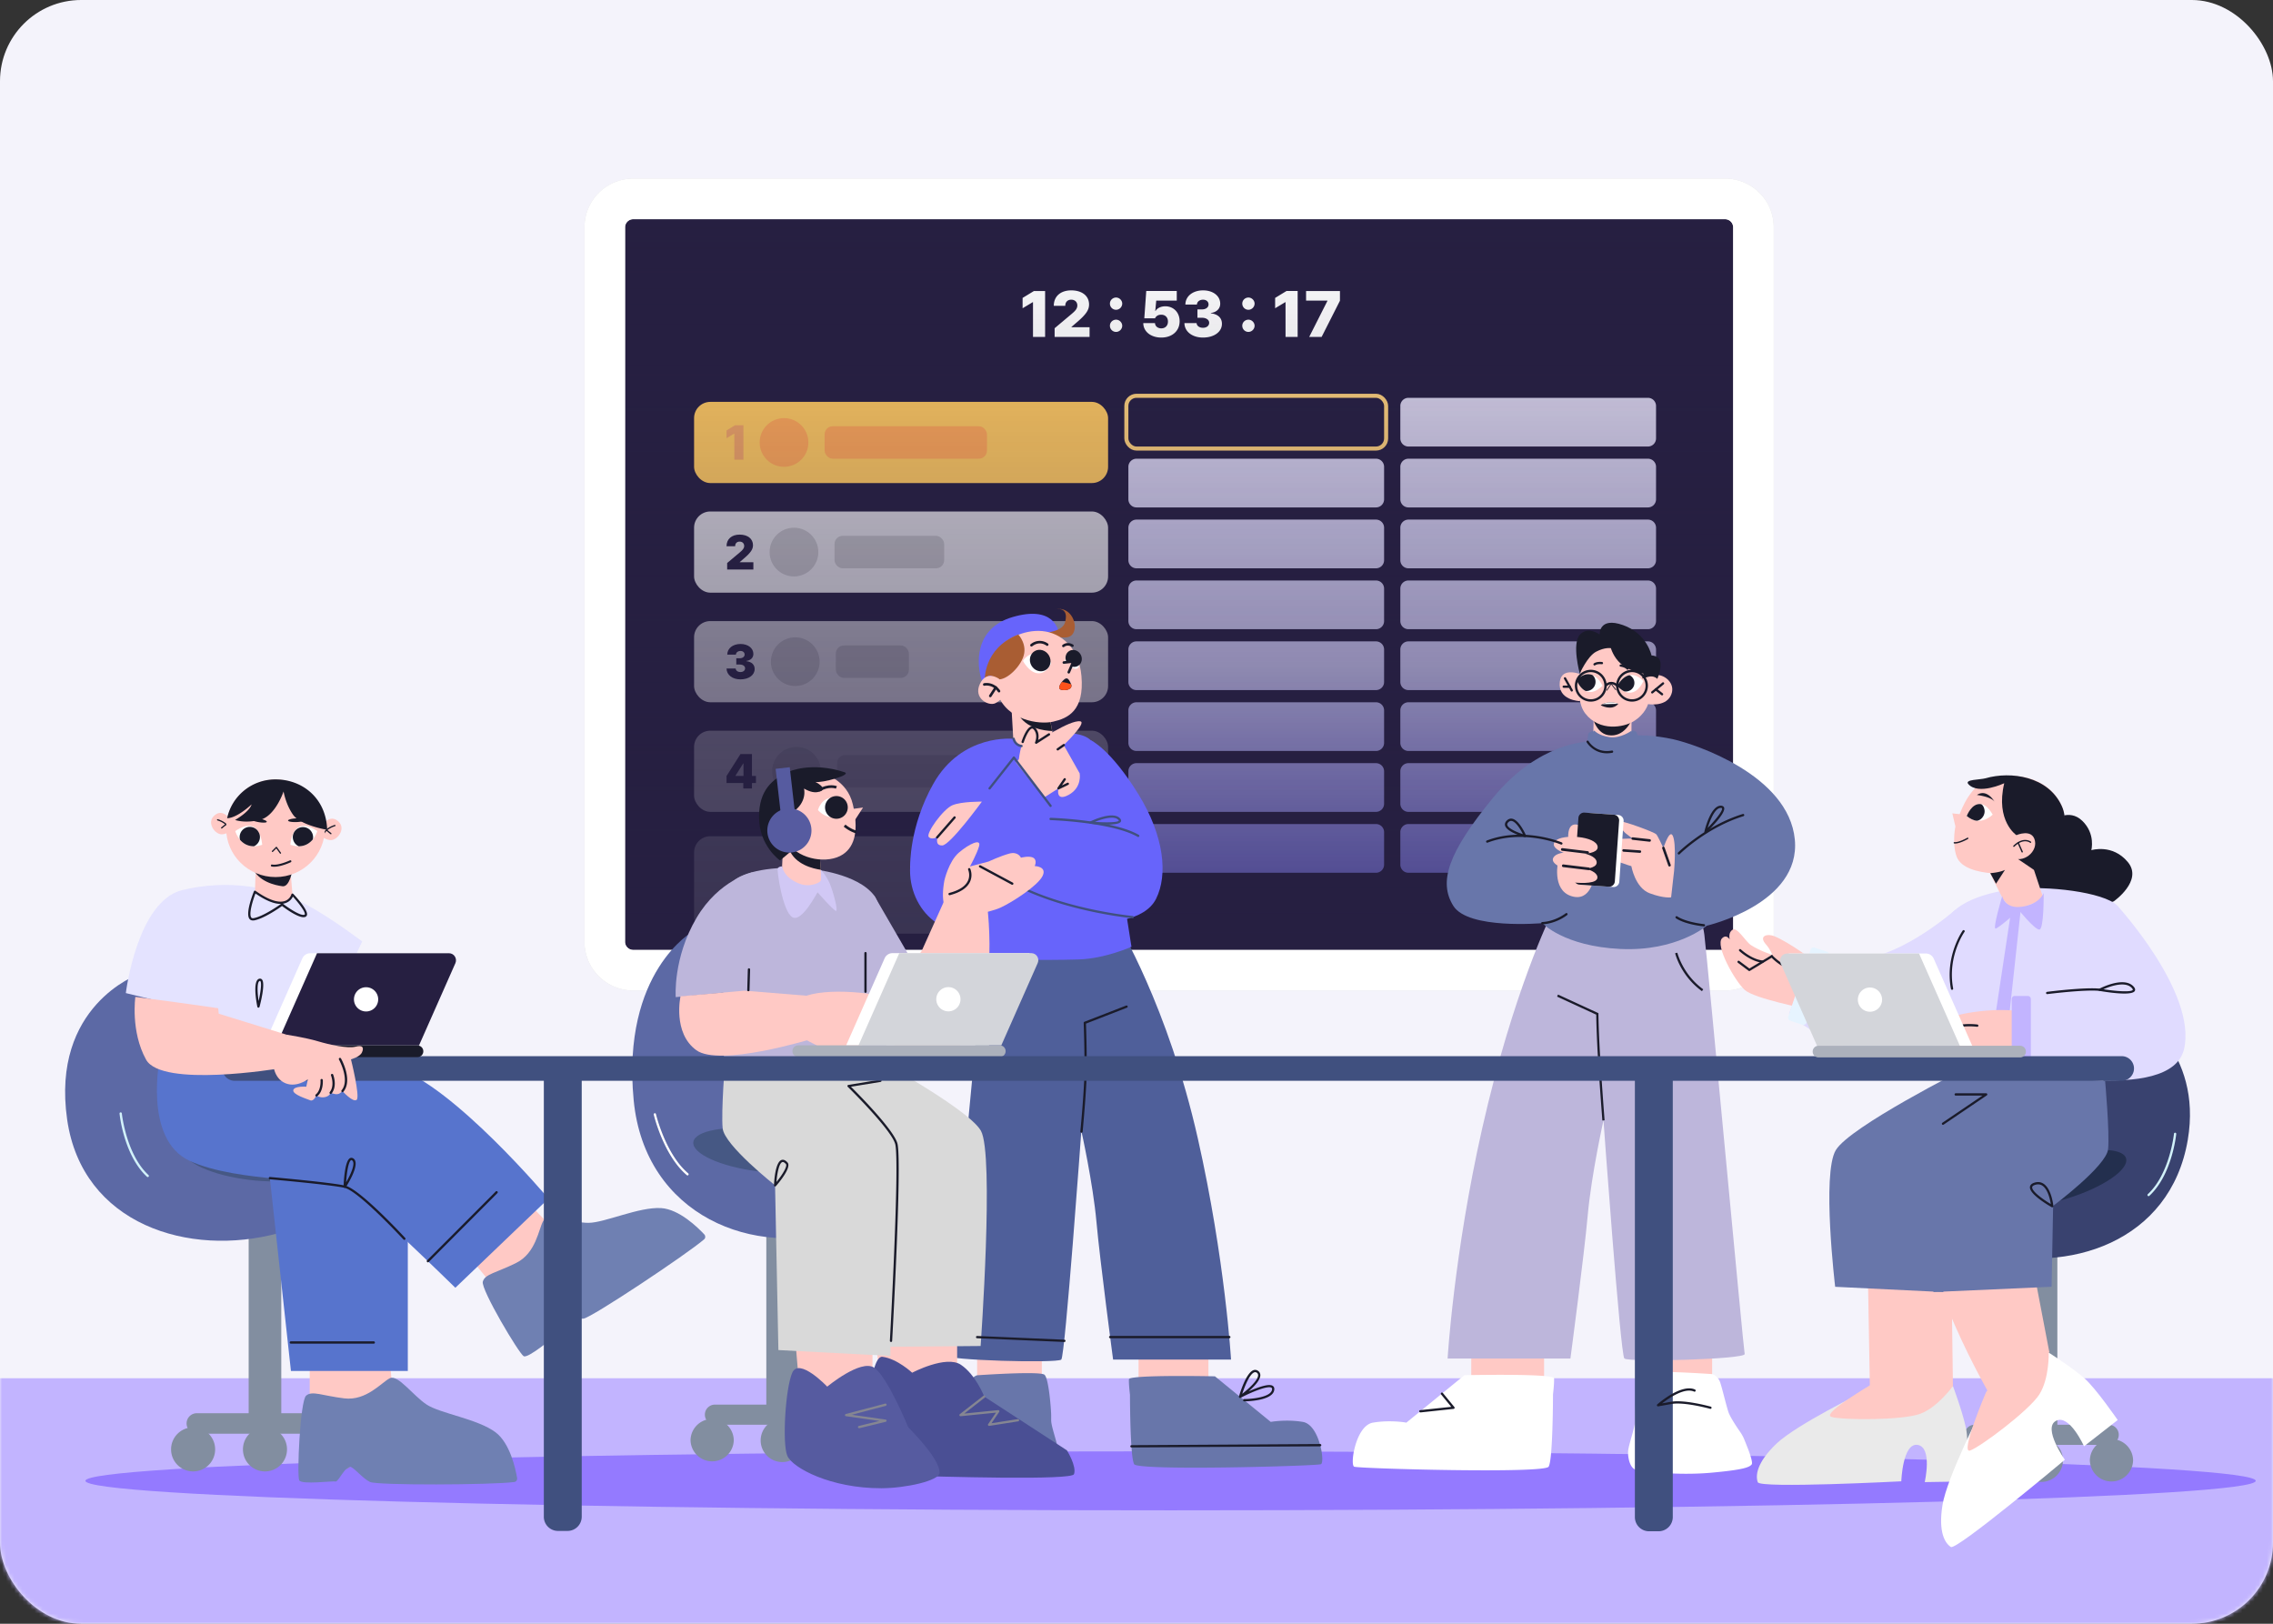 <svg xmlns="http://www.w3.org/2000/svg" width="560" height="400" fill="none"><rect width="100%" height="100%" fill="#333333" stroke="none"/><rect width="560" height="400" fill="#F4F3FB" rx="20"/><mask id="a" width="560" height="400" x="0" y="0" maskUnits="userSpaceOnUse" style="mask-type:alpha"><rect width="560" height="400" fill="#F4F3FB" rx="20"/></mask><g mask="url(#a)"><path fill="#261F41" stroke="#D9D9D9" stroke-width="10" d="M156 49a7 7 0 0 0-7 7v176a7 7 0 0 0 7 7h269a7 7 0 0 0 7-7V56a7 7 0 0 0-7-7H156z"/><path fill="url(#b)" fill-opacity=".9" fill-rule="evenodd" d="M280 98a2 2 0 0 0-2 2v8a2 2 0 0 0 2 2h59a2 2 0 0 0 2-2v-8a2 2 0 0 0-2-2h-59zm0 15a2 2 0 0 0-2 2v8a2 2 0 0 0 2 2h59a2 2 0 0 0 2-2v-8a2 2 0 0 0-2-2h-59zm-2 17a2 2 0 0 1 2-2h59a2 2 0 0 1 2 2v8a2 2 0 0 1-2 2h-59a2 2 0 0 1-2-2v-8zm2 13a2 2 0 0 0-2 2v8a2 2 0 0 0 2 2h59a2 2 0 0 0 2-2v-8a2 2 0 0 0-2-2h-59zm-2 17a2 2 0 0 1 2-2h59a2 2 0 0 1 2 2v8a2 2 0 0 1-2 2h-59a2 2 0 0 1-2-2v-8zm2 13a2 2 0 0 0-2 2v8a2 2 0 0 0 2 2h59a2 2 0 0 0 2-2v-8a2 2 0 0 0-2-2h-59zm-2 17a2 2 0 0 1 2-2h59a2 2 0 0 1 2 2v8a2 2 0 0 1-2 2h-59a2 2 0 0 1-2-2v-8zm2 13a2 2 0 0 0-2 2v8a2 2 0 0 0 2 2h59a2 2 0 0 0 2-2v-8a2 2 0 0 0-2-2h-59z" clip-rule="evenodd"/><path fill="url(#c)" fill-opacity=".9" fill-rule="evenodd" d="M347 98a2 2 0 0 0-2 2v8a2 2 0 0 0 2 2h59a2 2 0 0 0 2-2v-8a2 2 0 0 0-2-2h-59zm0 15a2 2 0 0 0-2 2v8a2 2 0 0 0 2 2h59a2 2 0 0 0 2-2v-8a2 2 0 0 0-2-2h-59zm-2 17a2 2 0 0 1 2-2h59a2 2 0 0 1 2 2v8a2 2 0 0 1-2 2h-59a2 2 0 0 1-2-2v-8zm2 13a2 2 0 0 0-2 2v8a2 2 0 0 0 2 2h59a2 2 0 0 0 2-2v-8a2 2 0 0 0-2-2h-59zm-2 17a2 2 0 0 1 2-2h59a2 2 0 0 1 2 2v8a2 2 0 0 1-2 2h-59a2 2 0 0 1-2-2v-8zm2 13a2 2 0 0 0-2 2v8a2 2 0 0 0 2 2h59a2 2 0 0 0 2-2v-8a2 2 0 0 0-2-2h-59zm-2 17a2 2 0 0 1 2-2h59a2 2 0 0 1 2 2v8a2 2 0 0 1-2 2h-59a2 2 0 0 1-2-2v-8zm2 13a2 2 0 0 0-2 2v8a2 2 0 0 0 2 2h59a2 2 0 0 0 2-2v-8a2 2 0 0 0-2-2h-59z" clip-rule="evenodd"/><rect width="64" height="13" x="277.5" y="97.5" fill="#261F41" stroke="#FFD27B" rx="2.5"/><rect width="102" height="20" x="171" y="99" fill="#FFC960" rx="4"/><path fill="#EFA466" d="M183.16 104.758h-2.062L179 106.035v1.91l1.875-1.125h.047v6.422h2.238v-8.484z"/><circle cx="193.16" cy="109" r="6" fill="#FFA858"/><rect width="40" height="8" x="203.16" y="105" fill="#FFA858" rx="2"/><g opacity=".8"><rect width="102" height="20" x="171" y="126" fill="#fff" rx="4"/><path fill="#261F41" d="M179.152 140.301h6.457v-1.793h-3.351v-.047l.855-.738c1.916-1.612 2.403-2.438 2.403-3.422 0-1.565-1.284-2.602-3.293-2.602-1.951 0-3.229 1.09-3.223 2.86h2.121c-.006-.721.445-1.137 1.102-1.137.65 0 1.119.404 1.125 1.066-.006.616-.399 1.014-1.043 1.559l-3.153 2.648v1.606z"/><circle cx="195.609" cy="136" r="6" fill="#D9D9D9"/><rect width="27" height="8" x="205.609" y="132" fill="#D9D9D9" rx="2"/></g><g opacity=".6"><rect width="102" height="20" x="171" y="153" fill="#fff" rx="4"/><path fill="#261F41" d="M182.422 167.359c2.057 0 3.51-1.054 3.504-2.543.006-1.043-.692-1.781-2.039-1.933v-.071c1.002-.111 1.728-.761 1.722-1.71.006-1.418-1.3-2.461-3.164-2.461-1.904 0-3.263 1.084-3.269 2.625h2.133c.011-.528.486-.903 1.136-.903.598 0 1.014.364 1.008.879.006.533-.486.914-1.195.914h-.856v1.547h.856c.779.006 1.312.387 1.312.926 0 .545-.463.926-1.136.926-.68 0-1.166-.364-1.184-.867H179c.018 1.564 1.436 2.671 3.422 2.671z"/><circle cx="195.926" cy="163" r="6" fill="#D9D9D9"/><rect width="18" height="8" x="205.926" y="159" fill="#D9D9D9" rx="2"/></g><g opacity=".3"><rect width="102" height="20" x="171" y="180" fill="#fff" rx="4"/><path fill="#261F41" d="M179 192.895h4.125v1.347h2.133v-1.347h.984v-1.747h-.984v-5.39h-2.824L179 191.16v1.735zm2.203-1.747v-.058l1.899-3.012h.07v3.07h-1.969z"/><circle cx="196.242" cy="190" r="6" fill="#D9D9D9"/><rect width="40" height="8" x="206.242" y="186" fill="#D9D9D9" rx="2"/></g><rect width="102" height="24" x="171" y="206" fill="#fff" opacity=".2" rx="4"/><path fill="#fff" d="M257.484 71.688h-2.75l-2.796 1.703v2.546l2.5-1.5h.062V83h2.984V71.687zM259.828 83h8.61v-2.39h-4.469v-.063l1.14-.984c2.555-2.149 3.203-3.25 3.203-4.563 0-2.086-1.71-3.469-4.39-3.469-2.602 0-4.305 1.453-4.297 3.813h2.828c-.008-.961.594-1.516 1.469-1.516.867 0 1.492.54 1.5 1.422-.008.82-.531 1.352-1.391 2.078l-4.203 3.531V83zm15.141-1.234c.797 0 1.508-.672 1.515-1.516-.007-.828-.718-1.5-1.515-1.5-.836 0-1.524.672-1.516 1.5a1.507 1.507 0 0 0 1.516 1.516zm-1.516-6.97a1.507 1.507 0 0 0 1.516 1.516 1.54 1.54 0 0 0 1.515-1.515c-.007-.828-.718-1.5-1.515-1.5-.836 0-1.524.672-1.516 1.5zm12.656 8.36c2.727 0 4.524-1.672 4.516-4.031.008-2.148-1.5-3.672-3.531-3.672-1.125 0-2.039.492-2.406 1.156h-.063l.234-2.546h5.063v-2.376h-7.516l-.484 6.735h2.64c.274-.57.774-.899 1.547-.89.969-.009 1.649.663 1.641 1.687.008 1.008-.672 1.68-1.641 1.672-.836.007-1.523-.508-1.547-1.297h-2.89c.016 2.086 1.867 3.562 4.437 3.562zm10.266 0c2.742 0 4.68-1.406 4.672-3.39.008-1.391-.922-2.375-2.719-2.579v-.093c1.336-.149 2.305-1.016 2.297-2.281.008-1.891-1.734-3.282-4.219-3.282-2.539 0-4.351 1.446-4.359 3.5h2.844c.015-.703.648-1.203 1.515-1.203.797 0 1.352.484 1.344 1.172.008.71-.648 1.219-1.594 1.219h-1.14v2.062h1.14c1.039.008 1.75.516 1.75 1.235 0 .726-.617 1.234-1.515 1.234-.907 0-1.555-.484-1.579-1.156h-3c.024 2.086 1.915 3.562 4.563 3.562zm11.203-1.39c.797 0 1.508-.672 1.516-1.516-.008-.828-.719-1.5-1.516-1.5-.836 0-1.523.672-1.516 1.5a1.508 1.508 0 0 0 1.516 1.516zm-1.516-6.97a1.508 1.508 0 0 0 1.516 1.516c.797 0 1.508-.671 1.516-1.515-.008-.828-.719-1.5-1.516-1.5-.836 0-1.523.672-1.516 1.5zm13.641-3.108h-2.75l-2.797 1.703v2.546l2.5-1.5h.063V83h2.984V71.687zM322.547 83h3.062l4.516-8.922v-2.39h-8.344v2.374h5.25v.079L322.547 83z"/><path fill="url(#d)" fill-opacity=".8" d="M154 56a2 2 0 0 1 2-2h269a2 2 0 0 1 2 2v176a2 2 0 0 1-2 2H156a2 2 0 0 1-2-2V56z"/><path fill="#fff" fill-rule="evenodd" d="M156 44h269c6.627 0 12 5.373 12 12v176c0 6.627-5.373 12-12 12H156c-6.627 0-12-5.373-12-12V56c0-6.627 5.373-12 12-12zm0 10a2 2 0 0 0-2 2v176a2 2 0 0 0 2 2h269a2 2 0 0 0 2-2V56a2 2 0 0 0-2-2H156z" clip-rule="evenodd"/><path fill="#6764FB" d="M249.5 152c-9.6 2.8-9 11.833-7.5 16l19-10.5c.167-3-1.9-8.3-11.5-5.5z"/><path fill="#C2B4FF" d="M582.725 339.522H-22v63.809h604.725v-63.809z"/><path fill="#947AFF" d="M288.394 372.059c147.654 0 267.351-3.253 267.351-7.266 0-4.014-119.697-7.267-267.351-7.267-147.653 0-267.35 3.253-267.35 7.267 0 4.013 119.697 7.266 267.35 7.266z"/><path fill="#FFC9C5" d="M280.504 333.204v9.481l17.217-.667v-8.814h-17.217zm-39.77-1.06v9.472l15.944-.666v-8.806h-15.944z"/><path fill="#4F5F9A" d="M275.337 227.498s12.43 20.389 19.79 53.029c6.72 29.776 8.165 54.396 8.165 54.396h-29.058s-3.232-24.279-4.095-33.879c-.864-9.609-3.727-22.467-3.727-22.467s-3.984 55.406-4.942 56.346c-.949.941-28.767.206-28.468-1.068.3-1.274 8.789-93.158 9.541-99.219 2.325-18.611 32.794-7.138 32.794-7.138z"/><path fill="#6876AA" d="M260.636 357.287c0 1.675-.539 3.582-1.65 4.069-1.112.479-10.105 1.487-17.97.778-7.532-.684-9.096-1.257-9.652-1.966-.273-.359.257-2.035.864-3.651.042-.077.068-.171.102-.256.308-.812.633-1.607.864-2.172a8.775 8.775 0 0 1 .855-1.538c.812-1.163 2.428-3.574 2.838-4.814.538-1.658 1.368-5.24 1.923-6.933.556-1.658 1.915-2.009 1.915-2.009s15.491-1.094 16.602-.136c1.095.948 1.65 8.839 1.65 10.036v1.188c0 1.112.735 3.309 1.214 5.121.128.453.231.881.308 1.274.085.393.137.727.137 1.009zm64.801 3.411c-1.035.444-44.985 1.684-46.011 0-.307-.505-.53-2.232-.675-4.403-.359-5.112-.359-12.712-.359-12.712s-.325-2.599-.257-3.796c.052-1.188 21.193-.735 21.193-.735l13.747 11.225s3.77-.693 7.891 0c2.18.359 3.59 3.128 4.291 5.736.624 2.317.675 4.471.18 4.685zm-82.446-112.436a.29.29 0 0 1-.171-.53c4.856-3.505 6.112-8.6 6.129-8.651a.288.288 0 0 1 .351-.214.288.288 0 0 1 .214.35c-.052.214-1.325 5.352-6.352 8.985a.26.26 0 0 1-.171.06z"/><path fill="#6764FB" d="M254.977 181.35s-8.575-.034-13.2 4.642c-4.625 4.668-.735 50.362-.735 50.362s15.781.282 24.74 0c6.515-.205 12.978-3.121 12.978-3.121s-6.993-45.548-9.404-50.045c-2.411-4.497-14.379-1.838-14.379-1.838z"/><path fill="#6764FB" d="M268.672 182.299s4.898 2.146 11.832 13.413c6.343 10.302 7.249 19.834 4.325 25.69-2.923 5.856-12.746 5.693-12.746 5.693l-3.411-44.796z"/><path fill="#FFC9C5" d="m249.232 174.904.427 7.463s1.47 2.069 5.856 2.172c3.266.077 4.369-.719 4.369-.719l-.667-3.753-.658-3.658-7.985-1.283-1.342-.222z"/><path fill="#1A1B2A" d="M250.574 175.126c.034.205.119.436.256.71 1.881 3.633 6.489 4.18 8.378 4.24l-.658-3.659-7.976-1.291z"/><path fill="#6764FB" d="M249.727 182.008s-12.737-1.436-19.79 11.088c-5.985 10.635-5.694 20.295-5.694 20.295l19.842-2.872 5.642-28.511z"/><path fill="#FFC9C5" d="M224.243 213.391s.385 15.354 12.738 13.55c14.029-2.043 19.603-30.058 19.603-30.058l4.18-2.667s-.803 3.42 2.548 1.582c3.351-1.838 2.684-5.292 2.684-5.292l-3.924-6.959s5.788-5.565 4.078-5.848c-2.642-.436-10.874 5.258-10.874 5.258s.453-3.428-1.462-2.864c-2.069.616-2.796 6.942-2.796 6.942l-21.996 25.176-4.779 1.18z"/><path fill="#1A1B2A" d="M260.773 194.498a.272.272 0 0 1-.214-.102.27.27 0 0 1-.017-.342l1.539-2.24a.286.286 0 0 1 .393-.077.287.287 0 0 1 .077.393l-.932 1.351 1.334-.65a.282.282 0 0 1 .376.128.281.281 0 0 1-.129.376l-2.299 1.12a.19.19 0 0 1-.128.043zm-.18-9.626a.286.286 0 0 1-.231-.12.276.276 0 0 1 .069-.393l1.496-1.043c.128-.085.307-.06.393.068a.278.278 0 0 1-.068.394l-1.496 1.043a.237.237 0 0 1-.163.051z"/><path fill="#6764FB" d="m249.787 187.189 9.036 11.327s-3.479 21.8-14.328 28.571c-10.848 6.779-20.97-2.873-20.252-13.696s25.544-26.202 25.544-26.202z"/><path fill="#A95D33" d="M259.977 150.109s3.485-.888 2.436 3.154c-.611 2.351-4.68 2.563-4.68 2.563s5.053 2.524 6.559.349c1.506-2.174-.427-6.954-4.315-6.066z"/><path fill="#FFC9C5" d="M247.798 158.042s3.949-3.035 8.975-2.581c4.668.422 9.052 4.103 9.663 11.049.76 8.641-3.397 10.439-6.939 11.262-3.546.822-11.419-.385-13.682-6.77-2.263-6.382-.791-10.627 1.983-12.96z"/><path fill="#1A1B2A" d="M254.122 159.264a.336.336 0 0 0 .196-.065c1.844-1.441 3.415-.211 3.481-.158a.32.32 0 0 0 .445-.046.315.315 0 0 0-.046-.445 3.445 3.445 0 0 0-4.272.149.319.319 0 0 0-.054.446.32.32 0 0 0 .25.119z"/><path fill="#fff" d="M258.967 163.41s-1.034-2.989-3.55-2.651c-2.513.338-3.385 2.055-3.385 2.055s1.517 2.947 3.738 3.047c2.225.1 3.197-2.451 3.197-2.451z"/><path fill="#A95D33" d="M250.868 156.302s2.451 2.532 1.16 5.74c-1.291 3.208-5.279 6.451-7.019 4.941-1.741-1.51-2.394.73-2.394.73s-.473-7.938 8.253-11.411z"/><path fill="#FFC9C5" d="M246.161 167.252s-3.077-2.325-4.749 1.241c-1.671 3.565 2.171 5.521 3.789 4.749 1.617-.773 2.42-2.298 2.42-2.298l-1.46-3.692z"/><path fill="#1A1B2A" d="M246.13 170.579a.318.318 0 0 0 .181-.057.32.32 0 0 0 .077-.442c-1.606-2.282-3.865-1.795-3.961-1.771a.318.318 0 0 0-.239.38.318.318 0 0 0 .381.238c.084-.019 1.948-.403 3.3 1.518a.322.322 0 0 0 .261.134z"/><path fill="#1A1B2A" d="M243.983 171.759c.103 0 .207-.05.265-.146l1.345-2.083a.314.314 0 0 0-.097-.438.315.315 0 0 0-.438.096l-1.344 2.083a.314.314 0 0 0 .096.438c.054.03.115.05.173.05z"/><path fill="#fff" d="M264.488 160.751c.127.042.242.092.346.146a13.1 13.1 0 0 1 1.037 2.532c.035 1.068-.376 2.501-3.635-.33-.003 0 .715-2.867 2.252-2.348z"/><path fill="#1A1B2A" d="M254.119 163.97c-.744-1.29-.381-2.894.811-3.583 1.193-.688 2.763-.201 3.508 1.089.745 1.29.382 2.894-.811 3.583-1.192.688-2.763.201-3.508-1.089zm8.694-.791c.588 1.018 1.829 1.403 2.77.861.941-.542 1.229-1.81.641-2.828-.587-1.018-1.828-1.402-2.77-.86-.941.541-1.229 1.809-.641 2.827z"/><path fill="#FFC9C5" d="m263.305 165.604 1.137-2.64-2.344.25 1.207 2.39z"/><path fill="#1A1B2A" d="M263.304 165.923a.32.32 0 0 0 .292-.193l1.138-2.639a.32.32 0 0 0-.035-.315.314.314 0 0 0-.288-.127l-2.344.246a.316.316 0 0 0-.28.35.316.316 0 0 0 .349.28l1.806-.192-.922 2.144a.315.315 0 0 0 .165.415.214.214 0 0 0 .119.031zm-.772 1.248c-.691.262-2.263 2.352-1.183 2.717 1.079.365 3.07-.047 2.532-1.349-.542-1.302-.903-1.537-1.349-1.368z"/><path fill="#FD521B" d="M261.591 168.02c.695.027 1.614.304 2.286.523.084.192-.027-.069 0 0 .538 1.302-1.452 1.713-2.532 1.348-.684-.234-.303-1.16.246-1.871z"/><path fill="#1A1B2A" d="M261.987 159.429a.325.325 0 0 0 .215-.08c.034-.031.757-.65 1.848-.019a.319.319 0 0 0 .434-.116.319.319 0 0 0-.115-.434c-1.51-.868-2.551.062-2.594.104a.317.317 0 0 0-.019.449.328.328 0 0 0 .231.096zm-6.703 23.81a.317.317 0 0 1-.188-.068.29.29 0 0 1-.077-.334c.009-.017.821-1.889-.384-3.171-.189-.197-.325-.197-.411-.171-.718.162-1.607 2.154-2 3.368a.285.285 0 0 1-.359.18.284.284 0 0 1-.18-.359c.111-.351 1.154-3.463 2.42-3.753.239-.052.598-.035.948.333.941.992.898 2.231.727 3.018l2.505-1.607a.286.286 0 0 1 .393.085.288.288 0 0 1-.085.393l-3.155 2.035c-.043.043-.094.051-.154.051z"/><path fill="#FFC9C5" d="M241.905 197.482s-4.958-.077-7.249.88c-2.3.958-6.557 6.908-5.856 7.797.701.88 2.231 0 2.231 0s-.838 2.171 1.12 2.112c1.941-.06 9.754-10.789 9.754-10.789z"/><path fill="#40507F" d="M280.435 206.193a.268.268 0 0 1-.137-.034c-6.334-3.616-21.312-4.121-21.466-4.129a.291.291 0 0 1-.274-.291c0-.154.129-.274.283-.274.624.018 15.268.513 21.722 4.198.137.077.18.248.103.376a.246.246 0 0 1-.231.154zm-1.368 20.013c-.171-.017-14.542-1.368-26.536-6.873a.275.275 0 0 1-.136-.368c.068-.137.23-.205.367-.137 11.9 5.463 26.186 6.805 26.322 6.822a.272.272 0 0 1 .248.3c0 .153-.119.256-.265.256zm-20.244-27.408a.261.261 0 0 1-.222-.111l-8.814-11.601-5.762 7.301a.282.282 0 0 1-.393.043.275.275 0 0 1-.043-.393l5.985-7.592a.287.287 0 0 1 .222-.102c.085 0 .171.042.222.111l9.036 11.891a.283.283 0 0 1-.051.393.367.367 0 0 1-.18.06z"/><path fill="#40507F" d="M272.656 203.141c-1.462 0-3.044-.128-4.01-.222a.282.282 0 0 1-.248-.231.265.265 0 0 1 .154-.299c.222-.111 5.497-2.693 7.344-.838.367.368.342.658.256.846-.273.573-1.812.744-3.496.744zm-2.89-.684c3.103.222 5.736.103 5.882-.299 0 0 0-.068-.146-.214-1.077-1.068-3.949-.213-5.736.513zm-18.107-18.389c-1.487-.196-2.094-1.402-2.214-2.009-.034-.162.069-.307.231-.342.162-.025.316.069.342.231.009.052.291 1.351 1.684 1.539a.29.29 0 0 1 .248.333.293.293 0 0 1-.291.248z"/><path fill="#1A1B2A" d="M230.886 206.569a.3.3 0 0 1-.189-.068.285.285 0 0 1-.025-.402l4.283-4.899a.285.285 0 1 1 .427.377l-4.283 4.898a.276.276 0 0 1-.213.094z"/><path fill="#828EA0" d="M69.3 295.102h-8.036v54.799H69.3v-54.799z"/><path fill="#828EA0" d="M82.21 353.184H48.491a2.522 2.522 0 1 1 0-5.044H82.2a2.52 2.52 0 0 1 2.522 2.522 2.514 2.514 0 0 1-2.514 2.522z"/><path fill="#828EA0" d="M53.006 357.047a5.425 5.425 0 0 1-5.428 5.429 5.426 5.426 0 0 1-5.43-5.429c0-3 2.429-5.428 5.43-5.428 3 0 5.428 2.428 5.428 5.428zm17.704 0a5.425 5.425 0 0 1-5.428 5.429c-3 0-5.428-2.428-5.428-5.429 0-3 2.427-5.428 5.428-5.428 3 0 5.429 2.428 5.429 5.428zm17.629 0a5.425 5.425 0 0 1-5.429 5.429c-3 0-5.429-2.428-5.429-5.429 0-3 2.428-5.428 5.429-5.428a5.43 5.43 0 0 1 5.429 5.428z"/><path fill="#FFC9C5" d="m95.984 334.145 1.094 13.311H76.304v-13.311h19.68zm34.417-37.555 9.267 9.609-16.089 13.148-8.42-10.302 15.242-12.455z"/><path fill="#5C69A5" d="M33.995 240.073s-21.474 7.66-17.448 35.734c3.702 25.784 29.964 34.016 52.174 27.947 22.21-6.07 18.509-23.57 18.509-23.57l-53.235-40.111z"/><path fill="#465884" d="M78.31 287.559c.355-2.834-6.718-6.052-15.797-7.188-9.08-1.135-16.728.242-17.083 3.076-.354 2.835 6.72 6.053 15.799 7.189 9.08 1.135 16.727-.242 17.082-3.077z"/><path fill="#D2F2FA" d="M36.404 289.964a.297.297 0 0 1-.197-.077c-5.66-5.24-6.71-15.131-6.753-15.55a.275.275 0 0 1 .256-.308.28.28 0 0 1 .308.256c.008.103 1.077 10.097 6.574 15.192.111.102.12.282.017.402a.264.264 0 0 1-.205.085z"/><path fill="#5774CD" d="M100.472 302.104v35.632H71.679l-5.377-49.174 22.945-2.564 11.225 16.106z"/><path fill="#5774CD" d="M135.129 295.273s-23.424-27.818-37.58-32.212c-14.158-4.394-58.082-2.933-58.082-2.933s-4.394 20.501 7.318 25.869c11.712 5.369 34.324 4.395 38.145 6.344 3.83 1.949 27.254 24.894 27.254 24.894l22.945-21.962z"/><path fill="#6F80B2" d="M126.717 365.084c.462-.06.769-.513.684-.992-.385-2.257-1.744-8.583-5.318-11.259-4.394-3.291-13.601-4.617-16.952-6.814-3.351-2.197-7.096-7.497-9.096-6.497s-5.762 5.617-11.208 4.959c-5.445-.659-7.95-1.975-9.42-.659-1.462 1.317-2.3 19.774-1.676 20.868.624 1.095 8.292.086 8.96.265.666.18 2.547-4.214 3.803-3.556 1.257.658 2.787 2.718 4.642 3.667 1.736.881 30.093.753 35.581.018zm46.771-59.792c.351-.299.359-.846.026-1.205-1.565-1.676-6.172-6.207-10.635-6.48-5.48-.334-13.901 3.625-17.901 3.633-4.001.009-10.054-2.368-11.165-.427-1.12 1.94-1.727 7.865-6.634 10.301-4.907 2.445-7.729 2.719-8.233 4.625-.496 1.907 8.951 17.782 10.079 18.355 1.129.572 6.976-4.489 7.626-4.711.658-.222-.188-4.924 1.222-5.061 1.411-.137 3.822.735 5.891.513 1.932-.205 25.544-15.909 29.724-19.543z"/><path fill="#E4E3FF" d="M31 244.64s2.761-22.671 13.91-25.373c11.155-2.701 22.175-.898 30.681 3.65 6.181 3.309 13.644 9.011 13.644 9.011l-10.788 22.868-3.232-1.615v9.421l-33.486-.283-.581-15.2L31 244.64z"/><path fill="#FFC9C5" d="m63.05 212.708-.238 6.975s1.915 2.035 5.257 2.514c3.018.436 4.027-1.394 4.027-1.394l-.206-2.445-.299-3.453-7.31-1.873-1.23-.324z"/><path fill="#1A1B2A" d="M62 213c.008.188.077.419.18.675 1.444 3.54 5.685 4.429 7.429 4.651C71.353 218.548 72 214.5 72 214.5L62 213z"/><path fill="#fff" d="M85.193 253.161a.285.285 0 0 1-.282-.282v-9.01c0-.154.128-.283.282-.283.154 0 .282.129.282.283v9.01a.284.284 0 0 1-.282.282z"/><path fill="#FFC9C5" d="M380.415 332.691v9.866l-17.936-.693v-9.173h17.936zm41.402-1.111v9.865l-16.593-.692v-9.173h16.593z"/><path fill="#BDB6DB" d="M382.227 225.197s-9.404 18.851-17.072 52.833c-6.993 30.998-8.506 56.636-8.506 56.636h30.254s3.369-25.279 4.266-35.281c.898-10.003 3.881-23.39 3.881-23.39s4.155 57.688 5.147 58.663c.992.974 29.955.213 29.639-1.112-.308-1.325-9.156-96.996-9.934-103.305-2.411-19.38-37.675-5.044-37.675-5.044z"/><path fill="#fff" d="M401.103 357.757c0 1.744.564 3.736 1.718 4.231 1.155.505 10.516 1.548 18.706.813 7.839-.71 9.463-1.308 10.044-2.052.283-.376-.265-2.12-.897-3.804-.043-.086-.069-.18-.111-.266-.325-.846-.659-1.675-.898-2.256a9.484 9.484 0 0 0-.889-1.599c-.846-1.214-2.53-3.719-2.958-5.018-.564-1.727-1.428-5.463-2-7.216-.582-1.726-1.992-2.085-1.992-2.085s-16.124-1.146-17.278-.137c-1.145.991-1.718 9.207-1.718 10.447v1.239c0 1.154-.769 3.437-1.265 5.335-.137.47-.24.923-.325 1.325a5.175 5.175 0 0 0-.137 1.043zm-67.476 3.556c1.077.462 46.839 1.753 47.908 0 .325-.53.555-2.325.701-4.582.376-5.318.376-13.234.376-13.234s.333-2.701.265-3.958c-.051-1.24-22.073-.769-22.073-.769l-14.311 11.686s-3.924-.727-8.216 0c-2.274.376-3.736 3.257-4.462 5.976-.642 2.411-.701 4.659-.188 4.881z"/><path fill="#6876AA" d="M392.776 179.965s-1.128.256-1.402.675c-.273.411-.23 2.078-.23 2.078s-12.054.111-23.253 13.746c-11.2 13.636-13.516 20.834-9.823 26.707 3.693 5.873 21.911 4.24 21.911 4.24s5.309 5.702 19.226 6.361c13.918.658 21.304-5.737 21.304-5.737s23.21-5.317 21.68-21.244c-1.539-15.926-24.672-23.475-29.793-24.638-5.121-1.162-8.942-1-8.942-1s-.205-.812-.444-.957c-1.266-.77-10.234-.231-10.234-.231z"/><path fill="#FFC9C5" d="M389.366 203.449s-3.685-2.155-2.907 4.274c.547 4.565 3.787-1.427 3.787-1.427l-.88-2.847zm.513-37.18s-5.112-2.291-5.591 1.693c-.547 4.617 4.976 4.762 4.976 4.762l.615-6.455z"/><path fill="#1A1B2A" d="M387.238 170.364a.273.273 0 0 1-.24-.145l-1.667-2.975a.274.274 0 0 1 .103-.376.275.275 0 0 1 .376.102l1.667 2.975a.276.276 0 0 1-.103.377.287.287 0 0 1-.136.042z"/><path fill="#1A1B2A" d="M386.725 169.441h-1.471a.284.284 0 0 1-.282-.282c0-.154.128-.282.282-.282h1.471c.154 0 .282.128.282.282a.28.28 0 0 1-.282.282z"/><path fill="#FFC9C5" d="m401.967 177.434-.052 5.412s-2.111 1.086-4.719 1.086c-3.53 0-4.676-2.121-4.676-2.121l.145-6.343 9.302 1.966z"/><path fill="#1A1B2A" d="M401.967 177.426s-1.77 4.351-5.762 3.676c-3.215-.539-4.053-5.129-4.053-5.129l9.815 1.453z"/><path fill="#FFC9C5" d="M390.2 162.034s-2.94 9.484.382 13.75c3.57 4.578 9.512 3.312 11.75 1.989 3.023-1.783 3.693-4.315 3.693-4.315s4.086.707 5.52-1.931c1.495-2.778-1.001-5.08-3.054-5.236-2.053-.164-2.29.132-2.29.132l.67-2.984c.011-.008-12.214-11.235-16.671-1.405z"/><path fill="#1A1B2A" d="M407.061 170.843a.268.268 0 0 1-.213-.103.29.29 0 0 1 .034-.393l2.667-2.206a.282.282 0 0 1 .393.035.29.29 0 0 1-.034.393l-2.667 2.206a.252.252 0 0 1-.18.068z"/><path fill="#1A1B2A" d="M409.481 171.305a.26.26 0 0 1-.171-.06l-1.53-1.197a.284.284 0 0 1-.052-.393.284.284 0 0 1 .393-.052l1.531 1.197a.285.285 0 0 1 .051.394.312.312 0 0 1-.222.111zm-16.636-7.369a.26.26 0 0 1-.231-.129.276.276 0 0 1 .077-.384c.787-.522 1.966-.351 2.018-.342a.271.271 0 0 1 .23.316.277.277 0 0 1-.316.231c-.008 0-1.017-.146-1.624.256a.24.24 0 0 1-.154.052zm8.139 1.043a.279.279 0 0 1-.206-.094c-.495-.539-1.504-.65-1.513-.65a.279.279 0 0 1-.248-.308c.017-.154.154-.256.308-.248.051.009 1.231.128 1.864.821a.282.282 0 0 1-.017.393.244.244 0 0 1-.188.086z"/><path fill="#FFC9C5" d="M392.742 215.913s-.726 6.42-5.642 4.83c-4.916-1.59-3.18-8.754-3.18-8.754l8.822 3.924z"/><path fill="#1A1B2A" d="M404.89 165.945s-3.402-.522-5.574-2.445c-1.838-1.625-2.436-3.822-2.436-3.822s-1.453-.29-3.642.864c-2.18 1.145-4.026 5.403-4.026 5.403s-2.009-7.293 0-9.558c2.009-2.266 4.89-.077 4.89-.077s-.24-4.445 5.753-2.325 7.027 7.489 7.027 7.489 2.095-.043 2.223 1.906c.128 1.949-.795 3.855-.795 3.855s-.846-.923-2.274-.495l-1.428.419.282-1.214z"/><path fill="#6876AA" d="M392.777 179.965s1.06 1.257 3.787 1.624c2.727.376 5.377-1.573 5.377-1.573l1.402 3.428-4.659 2.172-7.241-1.428.368-3.274.966-.949z"/><path fill="#FFC9C5" d="M412.439 214.597s-3.77-8.464-4.385-9.071c-.616-.607-7.874-3.223-8.874-3.189-.992.035.53 2.274 1.299 2.916.77.641 1.77 1.333 1.77 1.333s-5.471-.102-5.993.812c-.521.915.923 1.796.923 1.796s-1.957.128-1.282 1.402c.675 1.265 6.018 2.77 6.018 2.77s.924 5.351 4.514 6.685c3.591 1.333 5.283 1 5.283 1l.727-6.454z"/><path fill="#FFC9C5" d="M409.421 210.125s1.795-6.215 2.71-4.223.308 8.694.308 8.694l-2.659-.923-.359-3.548z"/><path fill="#fff" d="m390.22 217.999 7.233.513a1.405 1.405 0 0 0 1.496-1.299l1.06-14.944a1.405 1.405 0 0 0-1.3-1.496l-7.232-.513a1.405 1.405 0 0 0-1.496 1.299l-1.06 14.944a1.4 1.4 0 0 0 1.299 1.496z"/><path fill="#1A1B2A" d="m389.118 217.922 7.232.513a1.405 1.405 0 0 0 1.496-1.299l1.06-14.944a1.404 1.404 0 0 0-1.299-1.496l-7.233-.513a1.405 1.405 0 0 0-1.496 1.299l-1.06 14.944a1.4 1.4 0 0 0 1.3 1.496z"/><path fill="#FFC9C5" d="M385.801 210.296s-4.343-1.385-2.574-3.154c1.77-1.77 9.994-1.171 10.379 1.393.385 2.565-7.805 1.761-7.805 1.761z"/><path fill="#FFC9C5" d="M385.561 214.058s-4.343-1.385-2.573-3.155c1.77-1.769 9.994-1.171 10.378 1.394.385 2.565-7.805 1.761-7.805 1.761z"/><path fill="#FFC9C5" d="M387.741 217.401c-1.017-.094-2.017-.419-2.846-1.018-.744-.538-1.274-1.256-.462-2.009 1.633-1.496 8.882-.632 9.122 1.65.179 1.71-3.788 1.565-5.814 1.377z"/><path fill="#1A1B2A" d="M391.144 210.339c-.043 0-6.284-.752-6.284-.752a.328.328 0 0 1-.282-.368c.026-.179.18-.316.368-.282l6.24.752a.34.34 0 0 1 .291.368.34.34 0 0 1-.333.282zm.248 4.018c-.043 0-6.284-.752-6.284-.752a.328.328 0 0 1-.282-.368c.026-.179.18-.316.368-.282l6.24.752a.34.34 0 0 1 .291.368.355.355 0 0 1-.333.282zm15.029-7.001c-.034 0-4.206-.471-4.206-.471a.309.309 0 0 1-.274-.342.304.304 0 0 1 .342-.273l4.172.461a.308.308 0 0 1 .273.342.313.313 0 0 1-.307.283zm-2.403 2.744c-.025 0-4.035-.282-4.035-.282a.303.303 0 0 1-.282-.334c.009-.171.146-.316.334-.282l4.018.282a.303.303 0 0 1 .282.334.323.323 0 0 1-.317.282zm7.301 3.359a.304.304 0 0 1-.291-.205l-1.504-4.266a.304.304 0 0 1 .188-.393.305.305 0 0 1 .393.188l1.505 4.266a.304.304 0 0 1-.291.41z"/><path fill="#828EA0" d="M506.871 299.008h-7.874v53.705h7.874v-53.705z"/><path fill="#828EA0" d="M519.523 355.936h-33.042a2.482 2.482 0 0 1-2.479-2.479 2.482 2.482 0 0 1 2.479-2.48h33.042a2.481 2.481 0 0 1 2.479 2.48 2.481 2.481 0 0 1-2.479 2.479z"/><path fill="#828EA0" d="M490.901 359.732a5.327 5.327 0 0 1-10.652 0 5.327 5.327 0 0 1 10.652 0zm17.355 0a5.327 5.327 0 1 1-5.326-5.326 5.327 5.327 0 0 1 5.326 5.326zm17.277 0a5.327 5.327 0 0 1-10.652 0 5.327 5.327 0 0 1 10.652 0z"/><path fill="#EAEAEA" d="M459.364 342.745s-16.764 8.173-21.705 12.9c-4.942 4.728-5.173 7.925-4.591 9.498.581 1.573 35.358-.231 35.358-.231s.316-9.557 4.027-8.968c3.71.59 1.744 9.165 1.744 9.165l10.515-.171s.419-9.507-.368-13.225c-.855-4.018-3.197-10.268-3.197-10.268l-21.783 1.3z"/><path fill="#FFC9C5" d="M462.938 339.941s-14.414 8.258-11.772 9.096c2.65.829 17.56.872 21.919-.753 4.36-1.624 8.062-6.839 8.062-6.839l-10.028-3.975-8.181 2.471z"/><path fill="#FFC9C5" d="m460.057 306.557.65 36.555 10.874 1.112 9.566-2.77-.504-37.461-20.586 2.564z"/><path fill="#fff" d="M488.132 347.37s-8.464 16.619-9.558 23.372c-1.094 6.754.65 9.447 2.06 10.345 1.411.897 28.083-21.484 28.083-21.484s-5.505-7.813-2.188-9.583c3.317-1.761 6.916 6.266 6.916 6.266l8.292-6.471s-5.385-7.84-8.258-10.336c-3.103-2.693-8.728-6.266-8.728-6.266l-16.619 14.157z"/><path fill="#FFC9C5" d="M489.294 342.984s-6.531 15.277-3.915 14.345c2.616-.932 14.541-9.882 17.046-13.806 2.505-3.924 2.317-10.319 2.317-10.319l-10.404 2.873-5.044 6.907z"/><path fill="#FFC9C5" d="M491.201 345.292s-20.98-35.375-14.448-46.121c6.531-10.746 23.236 8.292 23.236 8.292l4.898 25.613-7.523 10.062-6.163 2.154z"/><path fill="#39426F" d="M526.037 248.929s16.679 9.977 12.969 31.853c-4.266 25.177-29.365 33.341-51.14 27.391-21.774-5.95-18.14-23.099-18.14-23.099l56.311-36.145z"/><path fill="#D2F2FA" d="M529.346 294.666a.282.282 0 0 1-.188-.488c5.394-4.984 6.437-14.789 6.446-14.892a.279.279 0 1 1 .555.06c-.042.41-1.068 10.105-6.625 15.243a.267.267 0 0 1-.188.077z"/><path fill="#1A1B2A" d="M505.878 202.088s3.841-3.077 7.139.123c3.306 3.195 2.226 7.224 2.226 7.224s5.214-1.639 9.005 2.944c3.791 4.583-3.469 9.654-3.469 9.654l-20.687 7.837s-5.221-4.429-4.061-10.676c1.172-6.264 9.847-17.106 9.847-17.106z"/><path fill="#E0DBFF" d="M495.962 219.076s-11.361 1.009-15.627 6.489 1.368 39.863 1.675 40.342c.308.479 8.216 3.984 22.005 3.676 13.79-.308 14.311-3.531 14.773-4.274.453-.744 6.181-38.958 2.83-42.249-3.352-3.283-17.346-4.993-25.656-3.984z"/><path fill="#232F4E" d="M523.789 285.322c.846 2.727-5.548 7.138-14.285 9.857-8.737 2.718-16.508 2.71-17.355-.017-.846-2.728 5.549-7.139 14.286-9.857 8.737-2.719 16.508-2.71 17.354.017z"/><path fill="#6876AA" d="M484.148 263.249s-28.383 14.276-31.862 20.081c-3.488 5.805-.154 33.666-.154 33.666l26.621 1.299 2.539-7.976 19.124-44.497-16.268-2.573z"/><path fill="#6876AA" d="M518.634 266.249s1.146 12.687.735 16.85c-.41 4.163-13.541 13.969-13.541 13.969l-.376 19.919-29.101 1.299s-.906-25.715-.419-30.083c.487-4.369 21.295-22.886 21.295-22.886l21.407.932z"/><path fill="#FFC9C5" d="m447.584 238.662-.265-1.65s-6.326-4.813-10.225-6.403c-1.641-.667-3.932-.112-2 2.06 1.043 1.171 1.564 2.565 1.564 2.565s-3.128-.992-5.274-2.411c-1.377-.915-3.386-4.574-4.557-3.779-1.872 1.265.282 4.83.282 4.83s-.974-4.522-2.821-2.761c-1.838 1.761 3.189 10.643 5.583 12.772 2.393 2.12 15.037 4.591 15.037 4.591l2.676-9.814z"/><path fill="#1A1B2A" d="M434.265 237.166c-2.967-.291-5.643-2.787-5.754-2.89a.274.274 0 0 1-.008-.393.274.274 0 0 1 .393-.009c.026.026 2.65 2.471 5.403 2.736a.279.279 0 0 1 .248.308c-.026.136-.145.248-.282.248z"/><path fill="#1A1B2A" d="M430.982 239.217a.264.264 0 0 1-.171-.059l-2.642-1.984a.294.294 0 0 1-.06-.393.294.294 0 0 1 .394-.06l2.496 1.872 5.386-3.265a.288.288 0 0 1 .384.094.287.287 0 0 1-.094.384l-5.539 3.36a.223.223 0 0 1-.154.051z"/><path fill="#1A1B2A" d="M441.643 239.115c-.026 0-.06 0-.086-.017-3.163-1-5.164-3.249-5.24-3.343a.281.281 0 0 1 .025-.393.274.274 0 0 1 .393.026c.018.025 1.984 2.231 4.993 3.18a.275.275 0 0 1 .18.35.276.276 0 0 1-.265.197z"/><path fill="#E0DBFF" d="M481.754 224.103s-12.875 11.379-23.27 12.045c-5.01.325-11.738-2.068-11.738-2.068l-5.976 15.627s21.005 19.902 42.403 4.215c6.147-4.506-1.419-29.819-1.419-29.819z"/><path fill="#C2B4FF" d="m495.791 222.385-4.334 28.724h3.454l3.077-28.263-2.197-.461z"/><path fill="#E6F4FF" d="m444.079 252.451-3.035-1.017a.76.76 0 0 1-.479-.958l5.531-16.567a.76.76 0 0 1 .958-.479l3.035 1.017a.76.76 0 0 1 .479.958l-5.532 16.567a.765.765 0 0 1-.957.479z"/><path fill="#FFC9C5" d="M500.579 260.923s-6.831 2.761-8.182 2.573c-1.35-.188-6.215-.726-6.411-1.752l1.829-3.138s-2.718 1.137-4.565.189c-1.847-.958-4.052-2.873-4.505-4.343-.453-1.471 1.675-1.172 1.675-1.172s-2.402-1.496.65-2.778 16.234-3.18 21.723.265c5.497 3.445-2.214 10.156-2.214 10.156z"/><path fill="#1A1B2A" d="M480.429 253.554a.286.286 0 0 1-.265-.188.275.275 0 0 1 .171-.351c3.291-1.12 6.702-.649 6.839-.632a.284.284 0 0 1 .239.316c-.017.154-.153.256-.316.239-.034 0-3.419-.47-6.583.607-.025.009-.059.009-.085.009z"/><path fill="#E0DBFF" d="M521.617 223.069s19.671 21.415 16.474 35.349c-3.197 13.935-42.026 4.831-42.026 4.831l.419-16.295 20.184-3.163 4.949-20.722z"/><path fill="#C2B4FF" d="M499.587 264.317h-3.206a.753.753 0 0 1-.752-.752v-17.466c0-.419.342-.752.752-.752h3.206c.419 0 .752.342.752.752v17.466a.742.742 0 0 1-.752.752z"/><path fill="#FFC9C5" d="m493.5 221.5-4.299-8.5 11.024-1.349 3.275 9.849-7.5 3-2.5-3z"/><path fill="#C2B4FF" d="M493.288 220.751s-2.444 8.16-1.617 8.001c.826-.159 5.722-4.535 5.722-4.535s3.857 4.756 5.03 4.783c1.173.026 1.075-9 1.075-9s-.995 2.749-5.323 3.359c-4.336.628-4.887-2.608-4.887-2.608z"/><path fill="#FFC9C5" d="M507.992 198.63c-3.317-7.422-11.687-8.526-17.843-6.739-3.193.928-5.832 4.57-7.33 8.635l-.012.036-1.807-.193.755 3.225c-.518 2.663-.402 5.659.337 7.51 2.209 5.526 16.105 3.948 16.105 3.948s13.113-9 9.795-16.422z"/><path fill="#fff" d="M484.546 201.024s2.84-6.394 6.394-.354c0 0-3.02 3.197-6.394.354z"/><path fill="#1A1B2A" d="M481.687 207.799c-.076 0-.149-.004-.217-.012a.173.173 0 0 1-.149-.193.173.173 0 0 1 .193-.148c1.064.136 3.161-1.061 3.181-1.073a.168.168 0 0 1 .233.065c.048.08.02.184-.064.232-.085.053-1.972 1.129-3.177 1.129zm5.361-11.964s3.575.426 4.362 1.687c.004 0-1.836-3.338-4.362-1.687z"/><path fill="#1A1B2A" d="M507.992 198.63c-3.317-7.422-12.63-8.699-18.791-6.912-1.337.39-5.329.262-4.249 1.454 2.494 2.755 8.832-.225 8.832-.225-2.209 9.318 3 12.792 3 12.792l.433 5.915 3.888 2.639c4.209-1.068 9.566-9.671 6.887-15.663z"/><path fill="#1A1B2A" d="M484.546 201.024c.695.586 1.751 1.153 2.546 1.157.956-.113 1.784-1.125 1.856-2.149.056-.743-.358-1.799-.908-1.94-2.289-.329-3.494 2.932-3.494 2.932z"/><path fill="#FFC9C5" d="M496.779 205.735s3.948-1.735 4.579 1.421c.63 3.157-3.86 6.129-6.35 3.458-2.49-2.67 1.771-4.879 1.771-4.879z"/><path fill="#1A1B2A" d="M496.161 208.626a.161.161 0 0 1-.121-.052.171.171 0 0 1 .004-.241c1.273-1.249 2.374-1.458 3.069-1.414.771.049 1.229.406 1.249.418.072.06.088.165.028.241a.172.172 0 0 1-.241.028c-.064-.052-1.635-1.221-3.872.972a.16.16 0 0 1-.116.048z"/><path fill="#1A1B2A" d="M498.209 210.012a.172.172 0 0 1-.157-.101l-.992-2.225a.168.168 0 0 1 .085-.224.169.169 0 0 1 .225.084l.992 2.225a.17.17 0 0 1-.085.225.152.152 0 0 1-.068.016zm-7.86 5.08s2.258-.124 3.623-.807l-2.217 3.414-1.406-2.607z"/><path fill="#FFC9C5" d="M232.664 216.905s1.06-4.719 3.582-6.873c2.522-2.155 5.505-3.54 4.984-1.625-.522 1.915-2.266 5.044-2.266 5.044l4.574-1.214s2.983-1.385 5.146-1.966 2.847 1.017 2.847 1.017 2.163-.581 3.112.06c.949.641.274 2.001.274 2.001s3.111.059 1.94 2.445c-1.171 2.385-7.326 6.386-10.31 7.771-2.983 1.384-9.703 2.291-9.703 2.291s-6.027 1.308-4.18-8.951z"/><path fill="#1A1B2A" d="M249.394 217.965a.278.278 0 0 1-.137-.034l-7.933-4.258a.293.293 0 0 1-.12-.384.294.294 0 0 1 .385-.12l7.933 4.257a.294.294 0 0 1 .12.385.26.26 0 0 1-.248.154zm-15.439 2.565a.283.283 0 0 1-.274-.214.286.286 0 0 1 .205-.351c2.403-.624 3.941-1.624 4.574-2.966.667-1.419.068-2.727.068-2.744a.278.278 0 0 1 .137-.376.277.277 0 0 1 .376.136c.026.06.71 1.573-.068 3.223-.71 1.505-2.377 2.608-4.95 3.275-.026.017-.051.017-.068.017z"/><path fill="#FFC9C5" d="m227.098 234.216 5.369-11.942 10.695.376s4.137 30.135-8.951 36.273c-10.344 4.856-19.714-6.386-19.714-6.386l12.601-18.321z"/><path fill="#828EA0" d="M188.798 347.766h7.874v-53.704h-7.874v53.704z"/><path fill="#5C69A5" d="M170.752 229.421s-17.662 9.857-14.635 41.582c2.727 28.587 29.904 39.137 51.678 31.776 21.774-7.361 18.141-28.605 18.141-28.605l-55.184-44.753z"/><path fill="#BDB6DB" d="m226.167 239.235-10.798-18.628-8.549 17.884 11.798 10.652 7.549-9.908z"/><path fill="#828EA0" d="M176.138 350.978h33.042a2.481 2.481 0 0 0 2.479-2.48 2.481 2.481 0 0 0-2.479-2.479h-33.042a2.481 2.481 0 0 0-2.479 2.479 2.481 2.481 0 0 0 2.479 2.48z"/><path fill="#828EA0" d="M204.76 354.773a5.327 5.327 0 1 0 10.653-.001 5.327 5.327 0 0 0-10.653.001zm-17.354 0a5.327 5.327 0 1 0 10.653-.001 5.327 5.327 0 0 0-10.653.001zm-17.278 0a5.327 5.327 0 0 0 10.652 0 5.327 5.327 0 0 0-10.652 0z"/><path fill="#fff" d="M169.393 289.562a.29.29 0 0 1-.179-.068c-5.762-4.873-8.122-14.815-8.148-14.918a.281.281 0 0 1 .206-.333.278.278 0 0 1 .333.205c.026.102 2.342 9.857 7.959 14.61.12.103.128.274.034.393a.232.232 0 0 1-.205.111z"/><path fill="#BDB6DB" d="M200.169 214.118s11.045 1.009 15.2 6.489c4.146 5.48 3.078 41 2.787 41.479-.299.479-12.404 2.855-25.818 2.548-13.413-.308-13.353-1.06-13.798-1.796-.444-.743-1.188-43.36 2.522-46.13 3.069-2.299 11.028-3.599 19.107-2.59z"/><path fill="#FFC9C5" d="M214.959 329.118v14.636l-11.148 4.214-7.019-7.873-1.154-13.533 19.321 2.556z"/><path fill="#465884" d="M203.696 285.463c.354-2.834-6.719-6.053-15.799-7.188-9.079-1.136-16.727.241-17.082 3.076-.354 2.834 6.719 6.053 15.799 7.188 9.079 1.136 16.727-.242 17.082-3.076z"/><path fill="#FFC9C5" d="M235.81 326.092v14.627l-11.875 4.215-7.48-7.874-1.231-13.533 20.586 2.565z"/><path fill="#D9D9D9" d="M211.343 258.307s26.98 14.414 30.314 20.236c3.334 5.813-.06 53.037-.06 53.037l-23.86.205-3.436-26.416-18.363-44.574 15.405-2.488z"/><path fill="#D9D9D9" d="M178.66 261.137s-1.026 12.67-.615 16.833c.41 4.163 12.908 14.029 12.908 14.029l.821 40.582 27.596 1.444s.359-46.369-.12-50.738c-.478-4.368-18.918-20.354-18.918-20.354l-21.672-1.796z"/><path fill="#FFC9C5" d="m192.945 208.142-.367 7.378s1.222 2.189 5.522 2.753c3.206.419 4.446-.753 4.446-.753l-.333-3.265-.266-3.668-7.711-2.103-1.291-.342z"/><path fill="#1A1B2A" d="M194.245 208.493c.008.205.077.444.179.727 1.471 3.77 5.942 4.787 7.797 5.043l-.265-3.667-7.711-2.103z"/><path fill="#FFC9C5" d="M203.072 190.68s5.641 1.444 7.046 7.491c1.405 6.043.657 10.254-2.472 12.316-3.701 2.438-10.57 1.214-13.215-2.464-2.646-3.679-.856-14.3-.856-14.3l9.497-3.043z"/><path fill="#FFC9C5" d="m212.63 198.932-3.022.406.662 3.225 2.36-3.631z"/><path fill="#1A1B2A" d="M194.301 190.109s5.512-2.572 13.768.125c1.928.632-5.524 2.715-7.18 2.387 0 0 3.026 1.53 1.349 2.265-1.418.618-2.78.147-4.154-.627 0 0 .925 3.324-2.853 5.866-3.779 2.542.518 8.862.518 8.862l-3.57 2.987S187 208.425 187 201.227c-.004-6.618 3.324-9.354 7.301-11.118z"/><path fill="#1A1B2A" d="M201.931 194.99c2.291-1.405 3.99-.718 4.007-.709l.259-.61c-.082-.034-2.031-.826-4.612.757l.346.562z"/><path fill="#565BA0" d="m191.092 189.398 3.474-.398 1.385 12.081-3.474.398-1.385-12.081z"/><path fill="#565BA0" d="M194.483 210.033a5.438 5.438 0 1 1 0-10.876 5.438 5.438 0 0 1 0 10.876z"/><path fill="#fff" d="M208.804 199.135s-1.258-2.671-3.441-2.671c-3.108 0-3.838 3.09-3.838 3.09s1.742 2.097 4.08 1.743c2.352-.355 3.199-2.162 3.199-2.162z"/><path fill="#1A1B2A" d="M206.068 201.699a2.797 2.797 0 1 1 0-5.595 2.797 2.797 0 0 1 0 5.595zm4.811 3.583.164-.644-.082.32.082-.32c-.013-.004-1.387-.367-2.749-1.509l-.428.506c1.483 1.249 2.953 1.634 3.013 1.647z"/><path fill="#4A4F94" d="M213.241 357.27s.521-23.527 4.18-23.031c3.659.487 7.309 3.924 7.309 3.924s8.353-4.411 12.012-1.958c3.659 2.454 5.753 7.84 5.753 7.84l20.355 13.233s2.462 3.924 1.753 5.882c-.556 1.53-31.512.675-45.087.222-3.514-.128-6.275-2.821-6.275-6.112z"/><path fill="#565BA0" d="M223.739 351.551s-5.104-12.49-8.395-14.645c-3.3-2.154-11.542 4.685-11.542 4.685s-6.898-7.267-8.6-3.454c-1.701 3.813-2.522 17.466-1.231 20.484 1.291 3.017 10.755 8.035 23.193 8.001 5.865-.017 14.32-1.829 14.32-3.838.008-3.18-5.745-9.148-7.745-11.233z"/><path fill="#FFC9C5" d="M198.494 256.11s6.463 3.54 7.822 3.514c1.359-.026 6.258.009 6.574-.992l-1.453-3.325s2.564 1.453 4.514.718c1.94-.735 4.359-2.377 4.984-3.787.615-1.402-1.522-1.36-1.522-1.36s3.667-2.898.786-4.53c-2.881-1.625-16.858-3.369-22.714-.59-5.865 2.787 1.009 10.352 1.009 10.352z"/><path fill="#BDB6DB" d="M185.388 214.896s-8.232 1.804-13.781 11.216c-5.856 9.934-5.129 19.526-5.129 19.526l18.081-1.735.829-29.007z"/><path fill="#FFC9C5" d="M167.658 245.433s-1.984 9.019 3.906 13.285c5.694 4.12 27.793-2.608 27.793-2.608l.06-10.763-16.038-1.299-15.721 1.385z"/><path fill="#1A1B2A" d="M266.44 279.047c-.179-.017-.29-.154-.273-.308.008-.068.65-6.694.915-11.977.265-5.275-.094-14.687-.094-14.781a.277.277 0 0 1 .179-.274l10.284-3.992a.28.28 0 0 1 .36.163.273.273 0 0 1-.163.359l-10.096 3.924c.051 1.393.333 9.762.085 14.635-.265 5.301-.906 11.935-.914 12.003a.287.287 0 0 1-.283.248zm36.428 50.618h-29.349a.284.284 0 0 1-.282-.282c0-.154.128-.282.282-.282h29.349c.154 0 .282.128.282.282-.009.162-.128.282-.282.282zm-40.634.923-21.509-.923a.278.278 0 0 1-.265-.29c.009-.154.12-.265.291-.265l21.492.923a.277.277 0 0 1 .265.29.268.268 0 0 1-.274.265zm-162.626-25.15a.273.273 0 0 1-.205-.094c-.111-.12-11.054-11.952-14.525-12.73-3.539-.795-18.26-2.094-18.405-2.103a.285.285 0 0 1-.257-.307.28.28 0 0 1 .308-.257c.607.051 14.9 1.317 18.483 2.12 3.65.821 14.37 12.405 14.824 12.901.102.111.102.299-.017.401a.39.39 0 0 1-.206.069z"/><path fill="#1A1B2A" d="M84.93 292.623c-.026 0-.06 0-.086-.009a.277.277 0 0 1-.196-.282c.034-1.051.273-6.351 1.581-7.027.18-.094.47-.154.821.069 1.89 1.239-1.487 6.522-1.872 7.121a.301.301 0 0 1-.248.128zm1.633-6.839c-.034 0-.06.008-.077.026-.641.333-1.06 3.094-1.214 5.445 1.214-2.069 2.385-4.796 1.462-5.403-.077-.051-.128-.068-.171-.068zm18.859 25.185a.248.248 0 0 1-.197-.086.283.283 0 0 1 0-.401l16.918-16.97a.284.284 0 0 1 .402.402l-16.918 16.969a.278.278 0 0 1-.205.086zm-43.123-84.215c-.42 0-.676-.189-.821-.368-1.094-1.351.855-6.249 1.077-6.805a.28.28 0 0 1 .18-.162.265.265 0 0 1 .239.042c3.932 2.787 6.112 2.89 7.25 2.479a2.533 2.533 0 0 0 1.564-1.615.286.286 0 0 1 .197-.197.274.274 0 0 1 .273.077c.607.641 3.65 3.924 3.377 5.181a.645.645 0 0 1-.41.487c-1.343.556-4.848-2.009-5.737-2.684-.838.598-4.488 3.12-6.916 3.556-.094 0-.188.009-.273.009zm.64-6.643c-.777 2.009-1.658 5.146-1.025 5.924.077.094.214.214.573.146 2.36-.419 6.12-3.061 6.762-3.514-1.65.06-3.77-.803-6.31-2.556zm6.763 2.513c1.607 1.249 4.445 3.078 5.317 2.71.052-.017.069-.042.077-.094.137-.658-1.547-2.838-2.94-4.36a3.073 3.073 0 0 1-1.736 1.556 2.766 2.766 0 0 1-.718.188zm-6.027 25.613a.276.276 0 0 1-.273-.222c-.223-1.095-1.232-6.557.504-6.917a.636.636 0 0 1 .624.189c.898.948-.333 5.787-.59 6.745a.283.283 0 0 1-.265.205zm.385-6.6c-.009 0-.026 0-.043.009-.727.153-.633 2.71-.3 4.958.471-2.095.822-4.497.411-4.933-.008-.017-.025-.034-.068-.034zm330.717 34.392c-.009-.128-.958-12.55-1.231-18.064-.231-4.71-.274-7.326-.282-8.01l-9.643-4.446.23-.504 9.96 4.591v.179c0 .026.008 2.659.282 8.156.274 5.506 1.214 17.927 1.231 18.047l-.547.051zm24.535-31.862c-5.232-3.778-6.548-9.113-6.608-9.344l.539-.128c.017.051 1.333 5.369 6.386 9.019l-.317.453zm-34.64-36.102a.25.25 0 0 1-.111-.026c-.094-.034-9.181-3.838-18.055-.461a.278.278 0 0 1-.359-.163.278.278 0 0 1 .162-.359c9.096-3.462 18.38.428 18.474.471a.275.275 0 0 1 .146.367.269.269 0 0 1-.257.171zm28.947 2.437a.26.26 0 0 1-.197-.086.274.274 0 0 1 0-.393c.068-.069 6.685-6.617 15.952-9.498.146-.043.3.034.351.179a.285.285 0 0 1-.18.351c-9.13 2.838-15.661 9.293-15.721 9.361a.306.306 0 0 1-.205.086z"/><path fill="#1A1B2A" d="M420.184 205.176a.279.279 0 0 1-.273-.342c.154-.667 1.641-6.506 4.112-6.352.487.025.675.265.744.453.478 1.274-3.24 5.035-4.395 6.164a.238.238 0 0 1-.188.077zm3.762-6.147c-1.428 0-2.625 2.975-3.214 4.924 1.966-2.026 3.735-4.257 3.522-4.83-.026-.068-.154-.094-.257-.094h-.051zm-48.233 7.181c-.026 0-.051 0-.077-.008-.453-.12-4.42-1.249-4.83-2.83-.077-.299-.069-.752.419-1.231.401-.393.855-.547 1.342-.453 1.752.342 3.342 3.966 3.411 4.129a.274.274 0 0 1-.043.29.299.299 0 0 1-.222.103zm-3.42-3.984c-.239 0-.461.103-.675.317-.359.35-.291.607-.265.692.222.846 2.282 1.761 3.855 2.257-.581-1.171-1.718-3.043-2.744-3.249-.06-.008-.119-.017-.171-.017zm7.694 25.467a.277.277 0 0 1-.017-.555c3.291-.171 5.754-2.137 5.779-2.155a.282.282 0 0 1 .393.043.283.283 0 0 1-.042.393c-.103.086-2.625 2.103-6.104 2.283 0-.009-.009-.009-.009-.009zm39.813.53c-5.061-.598-6.848-1.974-6.925-2.034a.284.284 0 0 1 .35-.445c.018.017 1.77 1.342 6.609 1.915a.279.279 0 0 1 .248.308c-.026.154-.146.256-.282.256zm-23.895-42.65c-3.411 0-4.984-2.684-5.001-2.719a.277.277 0 0 1 .103-.376.277.277 0 0 1 .376.103c.068.128 1.804 3.052 5.728 2.317a.28.28 0 0 1 .325.222.277.277 0 0 1-.223.325 7.229 7.229 0 0 1-1.308.128zm109.709 111.845a.268.268 0 0 1-.137-.034c-.573-.325-5.557-3.18-5.36-4.984.051-.496.436-.855 1.146-1.068.82-.248 1.573-.154 2.231.29 1.975 1.325 2.376 5.318 2.394 5.489a.262.262 0 0 1-.129.256c-.034.043-.094.051-.145.051zm-3.488-5.659c-.222 0-.453.034-.701.111-.47.146-.727.342-.752.59-.111 1 2.581 2.958 4.59 4.155-.179-1.12-.726-3.625-2.077-4.531a1.886 1.886 0 0 0-1.06-.325zm21.244-47.002c-2.129 0-4.95-.453-6.113-.65a.28.28 0 0 1-.23-.23.288.288 0 0 1 .145-.291c.248-.128 6.044-3.163 8.455-.581.393.418.496.786.325 1.111-.265.479-1.3.641-2.582.641zm-5.146-1.06c3.393.53 6.916.727 7.232.145.034-.06-.017-.213-.248-.461-1.624-1.753-5.352-.402-6.984.316zm-37.291.145a.281.281 0 0 1-.273-.231c-1.522-8.147 2.847-14.302 2.889-14.37a.267.267 0 0 1 .385-.06.267.267 0 0 1 .06.385c-.043.059-4.275 6.035-2.796 13.943a.275.275 0 0 1-.222.325c-.009.008-.026.008-.043.008z"/><path fill="#1A1B2A" d="M504.366 244.894a.277.277 0 0 1-.274-.239.287.287 0 0 1 .24-.317c.376-.051 9.335-1.188 13.003-.786a.278.278 0 0 1 .247.308c-.017.153-.162.256-.307.247-3.616-.393-12.781.778-12.875.787h-.034zm-25.673 32.204a.283.283 0 0 1-.23-.12.276.276 0 0 1 .077-.385l9.891-6.702h-6.6a.284.284 0 0 1-.282-.282c0-.154.128-.282.282-.282h7.506c.119 0 .231.077.265.196a.286.286 0 0 1-.111.317l-10.644 7.206a.269.269 0 0 1-.154.052zm-259.169 53.491c-.171-.009-.291-.146-.282-.291.025-.436 2.402-43.318 1.342-48.344-.727-3.428-11.609-14.115-11.721-14.226a.267.267 0 0 1-.068-.282.28.28 0 0 1 .222-.188l7.848-1.282a.278.278 0 0 1 .317.231.269.269 0 0 1-.231.316l-7.301 1.188c2.009 1.992 10.797 10.874 11.481 14.123 1.077 5.095-1.231 46.72-1.334 48.49a.263.263 0 0 1-.273.265zm-28.562-38.308c-.034 0-.068-.009-.103-.017a.272.272 0 0 1-.171-.274c.035-.94.308-5.676 1.847-6.232.47-.171.975.043 1.496.624 1.06 1.188-2.197 5.044-2.864 5.805a.272.272 0 0 1-.205.094zm1.889-6.027a.347.347 0 0 0-.128.025c-.803.291-1.274 2.89-1.428 4.899 1.531-1.872 2.762-3.941 2.326-4.428-.299-.325-.556-.496-.77-.496zm-8.472-42.061a.292.292 0 0 1-.282-.291l.146-5.095a.282.282 0 0 1 .282-.273.292.292 0 0 1 .282.29l-.145 5.096a.29.29 0 0 1-.283.273zm28.853.393a.284.284 0 0 1-.282-.282v-9.506c0-.154.128-.282.282-.282.154 0 .282.128.282.282v9.506a.284.284 0 0 1-.282.282zm6.172 6.574a.273.273 0 0 1-.119-.025c-3.027-1.445-6.429-1.377-6.472-1.377-.145.018-.282-.119-.282-.273 0-.154.12-.282.274-.282.145-.009 3.582-.069 6.719 1.427a.274.274 0 0 1 .128.368.268.268 0 0 1-.248.162z"/><path fill="#D1C8F5" d="M192.689 213.426s-.872.008-1.086.521c-.213.513 1.206 10.644 3.625 12.011 2.411 1.36 6.13-6.292 6.224-6.129.094.162 4.009 4.573 4.531 4.573.521 0-.599-4.436-1.539-6.719-.804-1.949-2.214-3.42-2.214-3.42s.094 2.266 0 2.668c-.094.402-2.548 1.804-5.292.752-3.941-1.513-4.249-4.257-4.249-4.257z"/><path fill="#fff" d="M208.462 257.521h35.179l10.045-22.723H219.9a2.13 2.13 0 0 0-1.949 1.265l-9.489 21.458z"/><path fill="#D3D5DA" d="M211.514 257.521h35.179l8.968-20.278c.504-1.154-.334-2.445-1.591-2.445h-32.511l-10.045 22.723z"/><path fill="#ACB1BC" d="M196.664 260.385h49.661c.795 0 1.436-.641 1.436-1.436 0-.796-.641-1.437-1.436-1.437h-49.661c-.795 0-1.436.641-1.436 1.437.009.795.65 1.436 1.436 1.436z"/><path fill="#fff" d="M230.672 246.159a2.981 2.981 0 0 0 2.984 2.984 2.981 2.981 0 0 0 2.983-2.984 2.98 2.98 0 0 0-2.983-2.983 2.98 2.98 0 0 0-2.984 2.983z"/><path fill="#40507F" d="M139.814 377.137h-2.334a3.494 3.494 0 0 1-3.496-3.496V264.625h9.335v109.016a3.502 3.502 0 0 1-3.505 3.496zm268.804.086h-2.334a3.496 3.496 0 0 1-3.497-3.497V264.71h9.336v109.016a3.509 3.509 0 0 1-3.505 3.497z"/><path fill="#40507F" d="M522.712 266.249H57.77a3.035 3.035 0 0 1 0-6.069h464.95a3.035 3.035 0 0 1 3.035 3.035 3.043 3.043 0 0 1-3.043 3.034z"/><path fill="#fff" d="M64.998 257.546h35.179l10.045-22.723H76.437c-.846 0-1.607.496-1.95 1.266l-9.489 21.457z"/><path fill="#261F41" d="M68.05 257.546h35.179l8.968-20.278c.504-1.154-.333-2.445-1.59-2.445H78.104L68.05 257.546z"/><path fill="#fff" d="M87.208 246.185a2.981 2.981 0 0 0 2.984 2.984 2.981 2.981 0 0 0 2.984-2.984 2.981 2.981 0 0 0-2.984-2.984 2.976 2.976 0 0 0-2.984 2.984z"/><path fill="#1A1B2A" d="M53.2 260.419h49.661c.796 0 1.437-.641 1.437-1.436 0-.795-.641-1.436-1.437-1.436h-49.66c-.795 0-1.436.641-1.436 1.436 0 .795.65 1.436 1.436 1.436z"/><path fill="#fff" d="M485.9 257.615h-35.179l-10.045-22.723h33.785a2.13 2.13 0 0 1 1.95 1.265l9.489 21.458z"/><path fill="#D3D5DA" d="M482.848 257.615h-35.179l-8.968-20.278c-.504-1.154.334-2.445 1.591-2.445h32.503l10.053 22.723z"/><path fill="#ACB1BC" d="M497.689 260.487h-49.661a1.434 1.434 0 0 1-1.436-1.436c0-.795.641-1.436 1.436-1.436h49.661c.795 0 1.436.641 1.436 1.436 0 .795-.641 1.436-1.436 1.436z"/><path fill="#fff" d="M463.69 246.253a2.981 2.981 0 0 1-2.984 2.984 2.98 2.98 0 0 1-2.983-2.984 2.98 2.98 0 0 1 2.983-2.983 2.986 2.986 0 0 1 2.984 2.983z"/><path fill="#FFC9C5" d="M33.346 245.586s-1.214 8.472 2.641 15.448c3.856 6.985 32.58 2.206 32.58 2.206l2-8.361-16.678-5.163-.128-1.343c-.009 0-10.883-1.607-20.415-2.787z"/><path fill="#FFC9C5" d="M70.568 254.879s4.804.752 7.702 1.616c2.898.863 7.404 1.855 9.302 1.359 1.897-.496 2.103.299 1.598 1.411-.504 1.111-2.701 1.701-2.701 1.701s2.3 9.207 1.402 9.968c-.898.752-3.505-2.154-3.505-2.154s-.496.649-1.197.752c-.701.111-1.701-.325-1.701-.325s-.265.864-1.488 1.077c-1.214.214-2.017-.427-2.017-.427s-.701 1.539-1.505 1.205c-.804-.342-4.403-1.419-4.198-2.496.197-1.077 3.198-.863 3.198-.863l.402-1.83s-3.104 2.368-6.002.752c-2.898-1.615-2.59-5.659-2.59-5.659l3.3-6.087z"/><path fill="#1A1B2A" d="M84.374 269.053a.274.274 0 0 1-.18-.068.285.285 0 0 1-.033-.402c2.12-2.548-.624-7.514-.65-7.566a.281.281 0 0 1 .111-.384.282.282 0 0 1 .385.111c.12.213 2.966 5.36.59 8.207a.302.302 0 0 1-.223.102zm-2.906.436a.283.283 0 0 1-.18-.06.285.285 0 0 1-.043-.402c1.274-1.598.317-4.069.308-4.094a.284.284 0 1 1 .53-.206c.043.111 1.086 2.796-.393 4.66a.276.276 0 0 1-.222.102zm-3.497.641a.288.288 0 0 1-.222-.102.294.294 0 0 1 .043-.402c1.359-1.094 1.18-3.497 1.17-3.522a.286.286 0 0 1 .257-.308.286.286 0 0 1 .308.256c.009.112.214 2.728-1.385 4.01a.232.232 0 0 1-.17.068zm228.573 75.086a.286.286 0 0 1-.283-.282c0-.154.12-.283.274-.283 1.847-.008 6.677-.444 6.865-2.385.025-.256-.06-.35-.137-.402-.923-.624-5.164 1.189-7.617 2.48a.167.167 0 0 1-.086.025c-.034.009-.068 0-.102 0a.334.334 0 0 1-.188-.136l-.026-.069a.44.44 0 0 1 0-.145c.171-.599 1.736-5.873 3.608-6.497.393-.129.778-.06 1.128.205.351.265.53.632.53 1.06-.017 1.205-1.539 2.804-2.881 3.975 2.086-.932 4.967-2.017 5.942-1.359.205.137.427.402.376.923-.265 2.83-7.113 2.89-7.403 2.89zm2.701-7.19a.588.588 0 0 0-.205.034c-1.154.385-2.385 3.454-2.992 5.301 1.496-1.172 3.907-3.317 3.915-4.583a.707.707 0 0 0-.308-.607.704.704 0 0 0-.41-.145zm-217.16-7.027H71.662a.284.284 0 0 1-.282-.282c0-.154.128-.282.282-.282h20.423c.154 0 .283.128.283.282a.28.28 0 0 1-.283.282zm329.322 16.063c-.026 0-.051 0-.077-.008-.06-.018-6.36-1.753-9.523-1.189l-3.266.582a.276.276 0 0 1-.299-.154.29.29 0 0 1 .068-.334c.239-.213 5.899-5.163 9.284-3.659a.28.28 0 0 1 .146.368.277.277 0 0 1-.368.145c-2.36-1.051-6.198 1.599-7.874 2.898l2.206-.393c3.283-.581 9.506 1.129 9.771 1.197.146.043.24.197.197.342a.272.272 0 0 1-.265.205zm-71.478.872a.264.264 0 0 1-.273-.248.28.28 0 0 1 .248-.308l7.642-.812-2.513-3.069a.283.283 0 0 1 .043-.393.283.283 0 0 1 .393.043l2.847 3.471a.282.282 0 0 1 .043.282.286.286 0 0 1-.231.171l-8.156.872c-.026-.009-.034-.009-.043-.009z"/><path fill="#858692" d="M211.659 351.824a.281.281 0 0 1-.273-.214.274.274 0 0 1 .205-.333l5.086-1.24-8.258-1.162a.282.282 0 0 1-.239-.257.269.269 0 0 1 .205-.282l9.694-2.565a.28.28 0 0 1 .342.197c.043.145-.051.299-.196.342l-8.361 2.214 8.326 1.18a.283.283 0 0 1 .24.265.271.271 0 0 1-.214.282l-6.497 1.582c-.017-.009-.043-.009-.06-.009zm32.024-.564a.308.308 0 0 1-.239-.128.271.271 0 0 1 .008-.308l1.932-2.83-8.711.881a.296.296 0 0 1-.291-.171.295.295 0 0 1 .086-.325l5.839-4.557a.283.283 0 0 1 .393.052.283.283 0 0 1-.051.393l-5.078 3.958 8.344-.846a.28.28 0 0 1 .265.136.29.29 0 0 1-.009.3l-1.906 2.795 6.497-1.017c.162-.026.299.077.316.231a.273.273 0 0 1-.231.316l-7.13 1.12h-.034z"/><path fill="#1A1B2A" d="M278.76 356.569a.283.283 0 0 1-.282-.274c0-.154.119-.282.273-.282l46.498-.282a.278.278 0 0 1 .008.556l-46.497.282z"/><path fill="#fff" d="M398.447 168.992s2.509-5.187 6.433-1.223c0 0-2.204 5.572-6.433 1.223z"/><path fill="#1A1B2A" d="M398.714 173.38s-2.191-1.002-4.351.345c-.002 0 2.706 1.558 4.351-.345z"/><path fill="#fff" d="M394.808 168.929s-2.324-5.274-6.386-1.45c0 0 2.005 5.646 6.386 1.45z"/><path fill="#1A1B2A" d="M393.096 167.973c0-.658-.284-1.249-.734-1.663-.958-.406-2.183-.34-3.647.904a2.222 2.222 0 0 0-.129.656c.29.623.967 1.82 2.059 2.347a2.254 2.254 0 0 0 2.451-2.244zm8.366-1.647c-1.593.307-2.633 1.97-2.929 2.502.045.15.103.291.176.424.513.488.996.83 1.446 1.052a2.11 2.11 0 0 0 1.307-3.978z"/><path fill="#1A1B2A" d="M391.922 172.844a3.927 3.927 0 0 1-3.922-3.922 3.926 3.926 0 0 1 3.922-3.922 3.927 3.927 0 0 1 3.922 3.922 3.925 3.925 0 0 1-3.922 3.922zm0-7.263a3.345 3.345 0 0 0-3.341 3.341 3.344 3.344 0 0 0 3.341 3.341 3.344 3.344 0 0 0 3.341-3.341c0-1.844-1.5-3.341-3.341-3.341zm10.156 7.263a3.927 3.927 0 0 1-3.922-3.922 3.927 3.927 0 0 1 3.922-3.922 3.926 3.926 0 0 1 3.922 3.922 3.927 3.927 0 0 1-3.922 3.922zm0-7.263a3.346 3.346 0 0 0-3.341 3.341 3.344 3.344 0 0 0 3.341 3.341 3.344 3.344 0 0 0 3.341-3.341 3.344 3.344 0 0 0-3.341-3.341z"/><path fill="#1A1B2A" d="m395.76 169.126-.413-.413c.492-.492 1.033-.742 1.612-.742h.021c.961.009 1.647.714 1.678.745l-.42.403c-.004-.005-.555-.563-1.267-.567-.42.007-.83.192-1.211.574z"/><path fill="#1A1B2A" d="M395.886 170.136a.09.09 0 0 1-.054-.017.095.095 0 0 1-.026-.133l1.059-1.589a.094.094 0 0 1 .078-.042c.033 0 .061.014.079.038l1.12 1.461a.095.095 0 0 1-.018.136.095.095 0 0 1-.136-.018l-1.038-1.355-.984 1.476a.094.094 0 0 1-.08.043z"/><path fill="#fff" d="m394.778 173.493 3.936-.113s-1.919-.878-3.936.113z"/><path fill="#FFC9C5" d="M80.07 202.547s1.59-1.9 3.4-.085c1.605 1.606 0 4.06-1.55 4.439-1.448.351-3.116-1.193-3.116-1.193l1.267-3.161z"/><path fill="#1A1B2A" d="M79.895 205.289a.175.175 0 0 0 .136-.073c.73-1.193 2.505-1.691 2.522-1.691a.153.153 0 0 0 .108-.192.161.161 0 0 0-.192-.113c-.017.005-.487.13-1.052.418-.526.266-1.244.73-1.657 1.414a.156.156 0 0 0 .05.215.188.188 0 0 0 .085.022z"/><path fill="#1A1B2A" d="M81.518 205.521c.046 0 .09-.017.12-.056a.155.155 0 0 0-.023-.221l-1.013-.826a.155.155 0 0 0-.22.023.155.155 0 0 0 .022.221l1.013.825a.24.24 0 0 0 .101.034z"/><path fill="#FFC9C5" d="M56.065 201.127s-1.589-1.9-3.398-.085c-1.606 1.606 0 4.061 1.55 4.44 1.447.35 3.115-1.194 3.115-1.194l-1.267-3.161z"/><path fill="#1A1B2A" d="M56.235 203.875a.129.129 0 0 0 .08-.022.156.156 0 0 0 .05-.215c-.418-.684-1.131-1.148-1.657-1.414a5.736 5.736 0 0 0-1.052-.418.156.156 0 0 0-.192.113.158.158 0 0 0 .108.192c.016.006 1.798.498 2.522 1.691.04.045.09.073.141.073z"/><path fill="#1A1B2A" d="M54.612 204.101a.151.151 0 0 0 .096-.034l1.012-.825a.155.155 0 0 0 .023-.221.154.154 0 0 0-.22-.022l-1.013.825a.155.155 0 0 0-.022.221.18.18 0 0 0 .124.056z"/><path fill="#FFC9C5" d="M67.879 216.062c6.72 0 12.17-5.385 12.17-12.028 0-6.643-5.45-12.028-12.17-12.028-6.721 0-12.17 5.385-12.17 12.028 0 6.643 5.449 12.028 12.17 12.028z"/><path fill="#fff" d="M64.593 208.117s-.379-7.629-6.633-3.388c0 0 1.402 5.101 6.633 3.388z"/><path fill="#1A1B2A" d="M65.724 202.45c.045-.248-.848-.627-2.002-.848-1.154-.22-2.126-.198-2.171.051-.046.249.848.628 2.002.848 1.147.221 2.12.198 2.171-.051zm9.495-.48c-.011-.255-.967-.419-2.143-.373-1.171.045-2.115.288-2.104.542.011.255.967.419 2.143.374 1.17-.051 2.115-.294 2.104-.543zm-6.125 8.335a.17.17 0 0 0 .09-.028.16.16 0 0 0 .035-.221l-1.001-1.391a.139.139 0 0 0-.113-.062.148.148 0 0 0-.125.045l-.961.967a.154.154 0 0 0 0 .221.154.154 0 0 0 .22 0l.832-.831.893 1.244c.034.034.08.056.13.056z"/><path fill="#fff" d="M71.537 208.117s.38-7.629 6.634-3.388c.005 0-1.397 5.101-6.634 3.388z"/><path fill="#1A1B2A" d="M72.137 206.2a2.5 2.5 0 0 1 4.999 0 2.3 2.3 0 0 1-.074.593c-.712.86-1.815 1.669-3.466 1.68a2.507 2.507 0 0 1-1.46-2.273zm-10.592-2.5c.746 0 1.414.328 1.872.848.17.221.316.464.44.719.12.288.182.605.182.933 0 1.006-.6 1.877-1.46 2.273-1.622.006-2.72-.752-3.438-1.589a2.471 2.471 0 0 1-.096-.684 2.508 2.508 0 0 1 2.5-2.5z"/><path fill="#1A1B2A" d="M67.879 192c-5.865 0-10.762 4.1-11.916 9.563 2.511-.04 6.023-3.41 6.023-3.41-.543 1.871-4.066 3.839-4.066 3.839s2.398.922 6.17-.034c3.772-.955 5.773-6.983 5.773-6.983s.526 3.206 2.376 5.785c1.764 2.46 7.866 3.602 8.369 3.653C80.353 196.66 74.534 192 67.878 192zm-.334 21.517c-.22 0-.43-.017-.622-.056a.251.251 0 0 1 .096-.492c1.566.311 4.383-1.007 4.41-1.018a.252.252 0 0 1 .334.119.252.252 0 0 1-.118.333c-.108.051-2.381 1.114-4.1 1.114z"/></g><defs><linearGradient id="b" x1="309.5" x2="309.5" y1="98" y2="215" gradientUnits="userSpaceOnUse"><stop stop-color="#ECE8FF"/><stop offset=".563" stop-color="#D7D3FE"/><stop offset="1" stop-color="#8B88FA"/></linearGradient><linearGradient id="c" x1="376.5" x2="376.5" y1="98" y2="215" gradientUnits="userSpaceOnUse"><stop stop-color="#ECE8FF"/><stop offset=".563" stop-color="#D7D3FE"/><stop offset="1" stop-color="#8B88FA"/></linearGradient><linearGradient id="d" x1="290.5" x2="290.5" y1="54" y2="234" gradientUnits="userSpaceOnUse"><stop stop-color="#261F41" stop-opacity="0"/><stop offset="1" stop-color="#261F41" stop-opacity=".7"/></linearGradient></defs></svg>